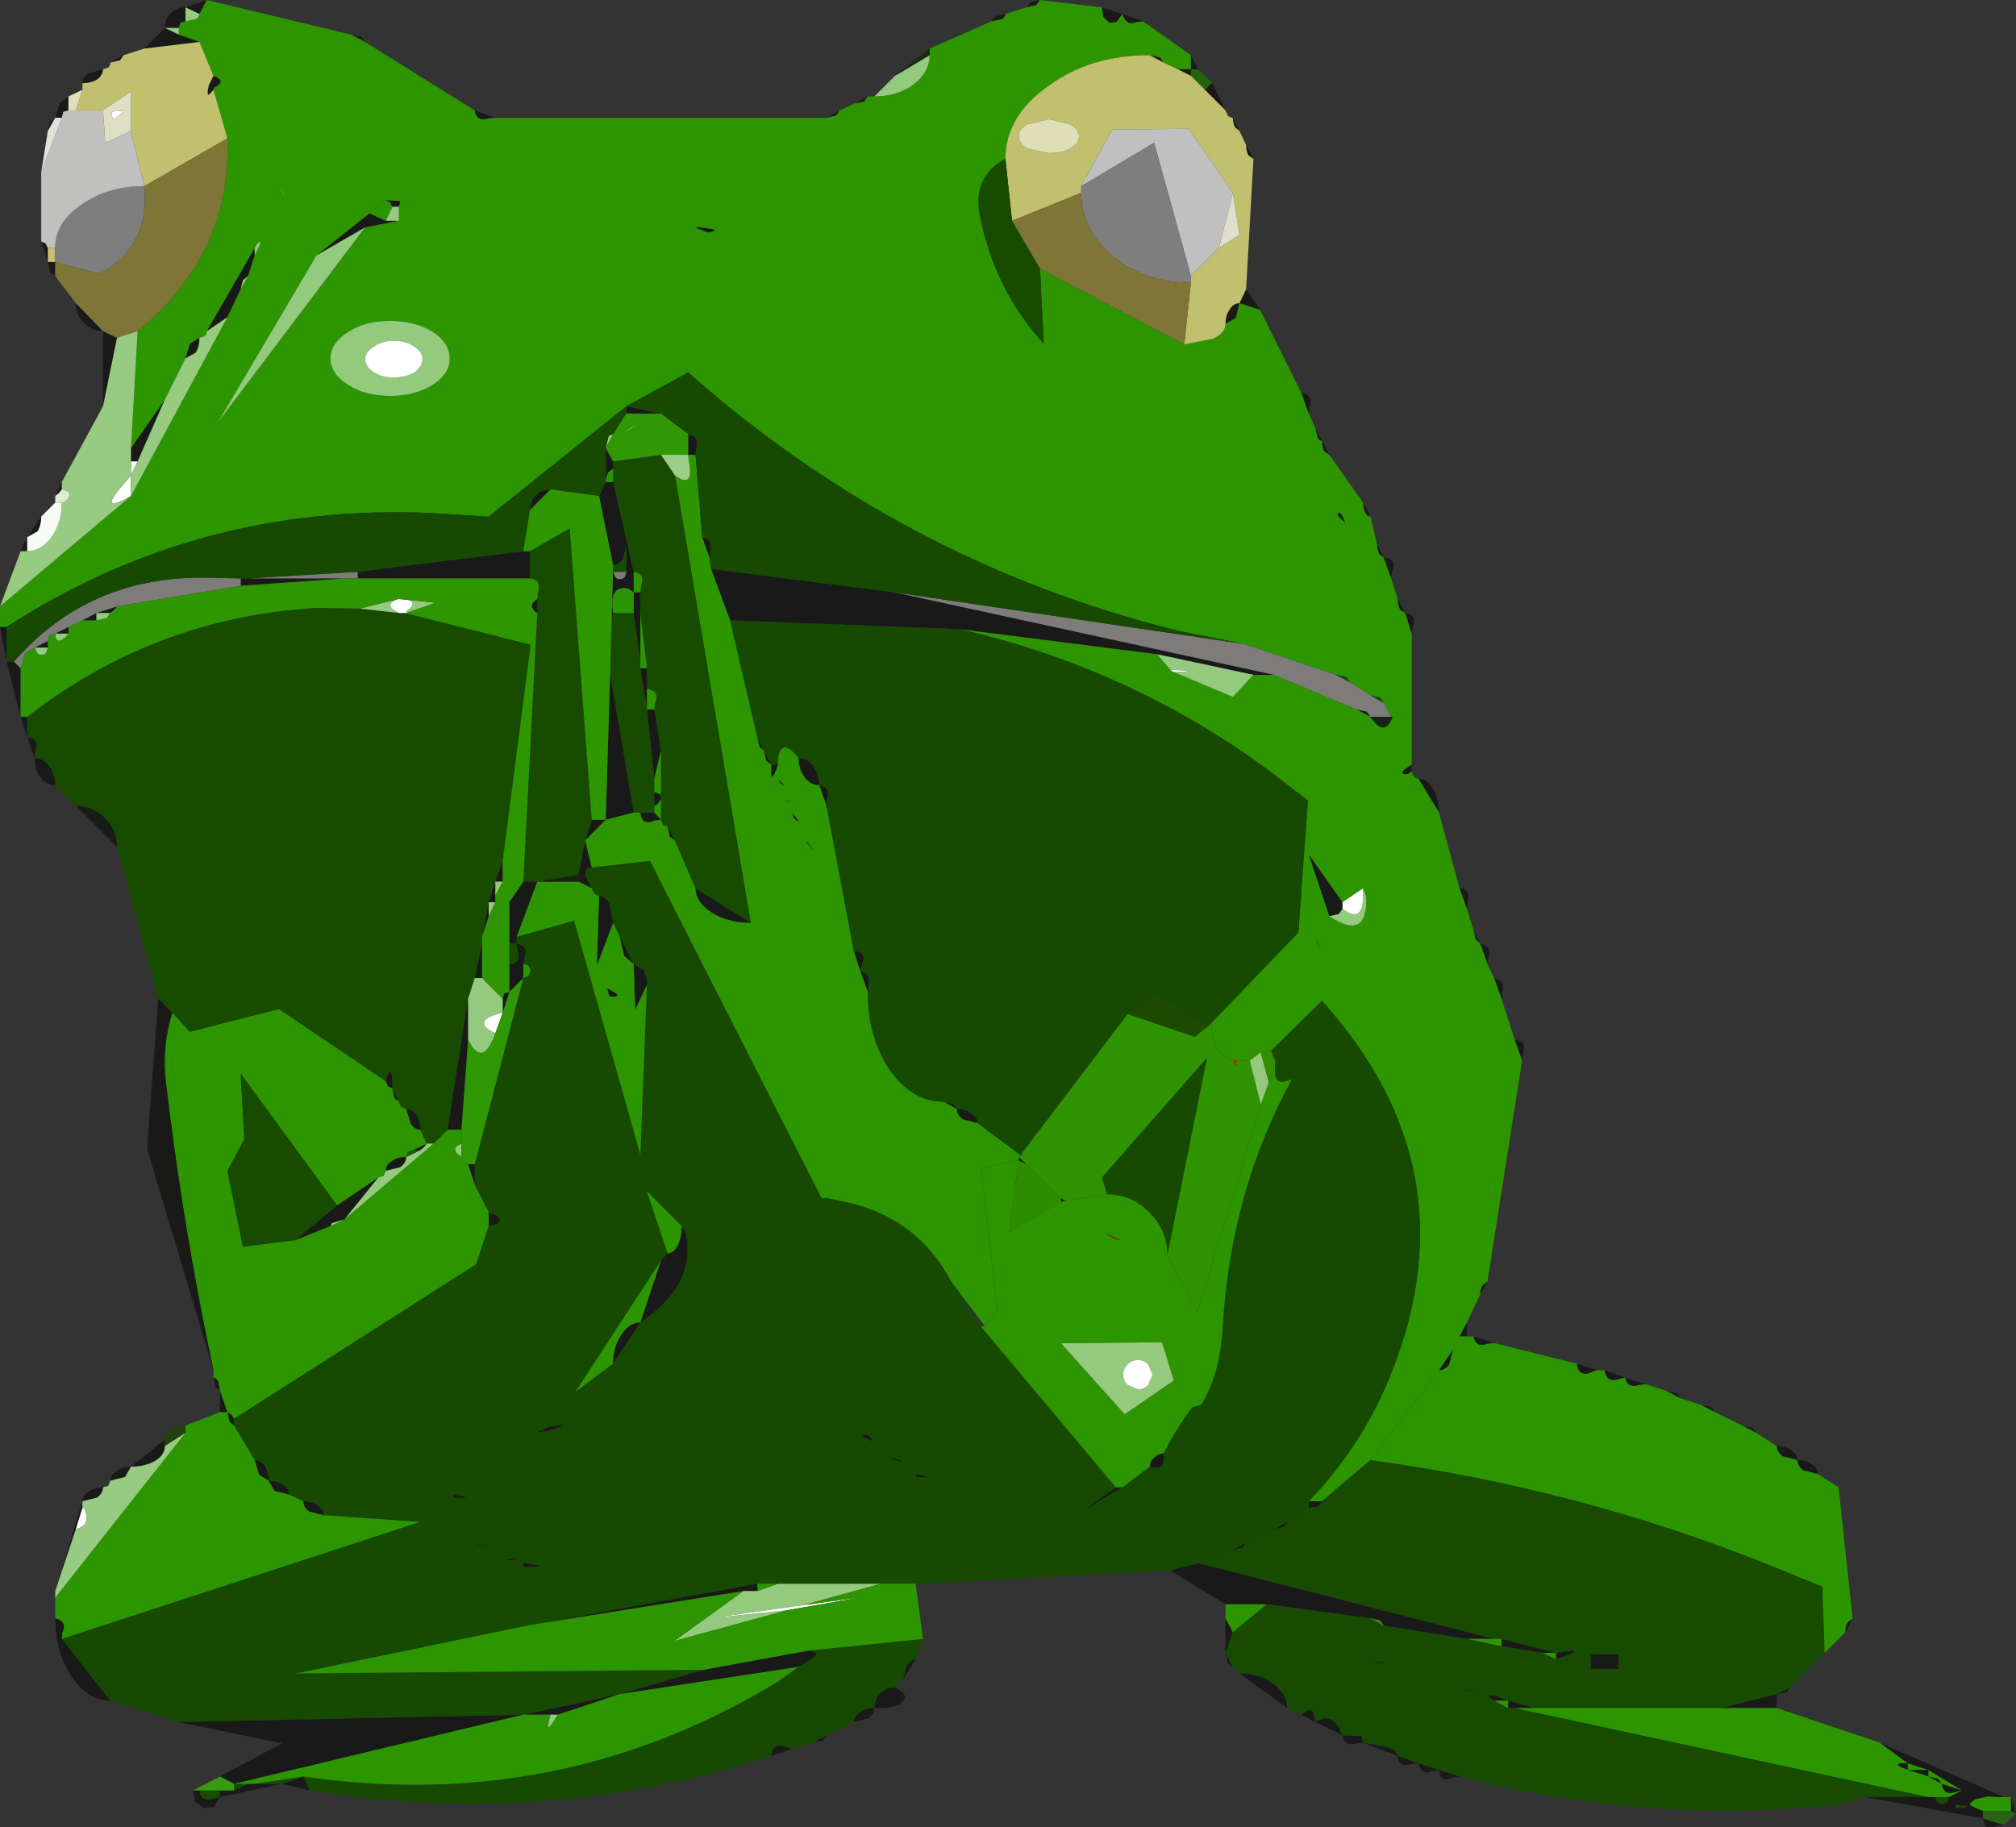 <?xml version="1.0" encoding="UTF-8" standalone="no"?>
<svg xmlns:xlink="http://www.w3.org/1999/xlink" height="124.15px" width="136.95px" xmlns="http://www.w3.org/2000/svg">
  <rect width="100%" height="100%" fill="#333333" stroke="none"/>
  <g transform="matrix(1.0, 0.0, 0.0, 1.0, 68.5, 62.1)">
    <path d="M12.9 -57.4 L13.85 -56.45 13.35 -56.0 12.4 -56.95 12.4 -57.4 12.9 -57.4" fill="#24640a" fill-rule="evenodd" stroke="none"/>
    <path d="M12.4 -58.35 L12.9 -57.4 12.4 -57.4 12.4 -56.95 11.5 -57.4 12.4 -57.4 12.4 -58.35 M13.85 -56.45 L14.75 -54.6 13.35 -56.0 13.85 -56.45 M15.25 -54.1 L15.7 -53.2 15.4 -53.45 Q15.25 -53.75 15.25 -54.1 M16.15 -52.25 L16.65 -51.3 16.3 -51.55 Q16.15 -51.85 16.15 -52.25 M16.15 -42.45 L17.1 -41.05 15.7 -41.5 15.45 -40.5 14.75 -40.1 Q14.75 -40.7 15.05 -41.1 15.3 -41.5 15.7 -41.5 L16.15 -42.45 M19.9 -35.4 Q20.7 -35.3 20.45 -34.45 L20.4 -34.0 19.9 -35.4 M20.85 -33.05 L21.3 -32.15 21.8 -31.2 21.45 -31.45 Q21.3 -31.75 21.3 -32.15 21.1 -32.15 21.0 -32.4 L20.85 -33.05 M24.1 -27.95 L24.6 -27.0 Q24.4 -27.0 24.25 -27.25 24.1 -27.55 24.1 -27.95 M25.05 -25.1 L25.5 -24.2 Q26.45 -24.2 26.05 -23.25 L26.0 -22.8 25.5 -24.2 25.2 -24.45 Q25.05 -24.75 25.05 -25.1 M26.45 -21.4 L26.95 -20.45 Q27.8 -20.35 27.45 -19.5 L27.4 -19.05 26.95 -20.45 26.6 -20.7 Q26.45 -21.0 26.45 -21.4 M27.4 -10.15 L27.4 -9.7 27.15 -9.5 Q26.25 -9.45 27.4 -10.15 M27.85 -9.2 Q28.45 -9.2 28.85 -8.5 29.25 -7.85 29.25 -6.9 L27.85 -9.2 M30.65 -1.75 Q31.4 -1.7 31.2 -0.8 L31.15 -0.35 30.65 -1.75 M31.6 1.1 L32.05 2.0 Q32.85 2.2 32.6 2.95 L32.55 3.4 32.05 2.0 31.75 1.75 31.6 1.1 M33.0 4.35 Q33.8 4.5 33.55 5.3 L33.5 5.75 33.0 4.35 M34.4 8.55 Q35.25 8.6 34.95 9.5 L34.9 9.95 34.4 8.55 M32.55 24.95 L32.05 25.85 Q32.05 25.5 32.2 25.25 L32.55 24.95 M31.15 27.75 L31.15 28.7 30.65 28.7 31.15 27.75 M31.6 28.7 L33.0 29.15 32.55 29.2 Q31.75 29.5 31.6 28.7 M38.6 30.55 L40.05 31.0 Q39.8 31.0 39.6 31.15 38.75 31.5 38.6 30.55 M40.5 31.0 L41.9 31.5 43.3 31.95 42.85 32.0 Q42.05 32.25 41.9 31.5 L41.45 31.6 Q40.65 31.9 40.5 31.0 M44.7 32.4 L45.4 32.55 45.65 32.9 44.7 32.4 M47.05 33.35 L47.75 33.5 48.0 33.85 47.05 33.35 M49.85 34.75 L50.55 34.9 50.8 35.25 49.85 34.75 M52.2 36.15 Q52.8 36.15 53.2 36.45 53.6 36.7 53.6 37.1 54.2 37.1 54.6 37.4 55.0 37.65 55.0 38.05 L54.0 37.8 Q53.6 37.5 53.6 37.1 L52.6 36.85 Q52.2 36.55 52.2 36.15 M57.35 47.85 L56.85 48.8 Q56.85 48.4 57.0 48.15 L57.35 47.85 M53.1 52.55 L52.85 52.9 52.2 53.0 52.2 53.95 48.45 53.95 52.2 53.0 53.1 52.55 M68.1 60.0 L68.45 61.1 68.1 60.95 68.1 60.0 M67.65 61.9 L67.15 61.95 Q66.3 62.35 66.2 61.45 L67.65 61.9 M30.65 58.6 L30.2 58.65 Q29.35 59.1 29.25 58.15 L28.8 58.25 Q28.05 58.55 27.85 57.7 L27.4 57.75 Q26.5 58.05 26.45 57.2 L24.1 56.3 23.65 56.35 Q22.85 56.6 22.7 55.8 L20.85 54.9 19.9 54.4 Q20.65 53.75 20.75 54.4 L20.85 54.9 Q21.95 54.2 22.55 55.45 L22.7 55.8 24.0 55.85 24.1 56.3 25.75 56.6 Q26.45 56.85 26.45 57.2 L27.85 57.7 29.25 58.15 30.65 58.6 M18.95 53.95 L15.7 51.6 Q17.05 51.6 18.0 52.3 18.95 53.0 18.95 53.95 M15.25 51.15 L14.9 50.9 14.75 50.2 14.75 47.85 15.25 48.8 14.75 50.2 15.25 51.15 M14.75 46.9 L11.0 44.6 12.9 44.1 33.0 49.25 31.15 49.25 25.5 48.35 25.25 48.0 24.6 47.85 17.55 46.9 14.75 46.9 M-6.3 50.65 L-7.2 52.05 -6.9 51.05 Q-6.65 50.65 -6.3 50.65 M-7.7 52.55 Q-7.0 52.95 -7.0 53.25 L-7.4 53.75 -8.4 53.95 -9.1 53.95 Q-9.1 54.35 -9.5 54.65 L-10.5 54.9 Q-10.5 54.5 -10.1 54.25 -9.7 53.95 -9.1 53.95 -9.1 53.35 -8.7 52.95 -8.3 52.55 -7.7 52.55 M-12.35 55.8 L-12.6 56.15 -13.3 56.3 -12.35 55.8 M-14.7 56.75 L-16.1 57.2 -16.0 56.75 Q-15.65 56.25 -14.7 56.75 M-47.45 59.55 L-49.35 59.1 -53.55 60.0 -53.95 60.65 -54.65 60.75 -55.25 60.3 -55.4 59.55 -54.95 59.55 Q-54.9 60.35 -54.0 60.1 L-53.55 60.0 -53.55 59.55 -52.6 59.55 -51.65 59.1 -51.2 59.1 -49.35 59.1 -47.9 58.6 -47.45 59.55 M-53.55 58.6 L-49.35 56.35 -56.35 54.9 -32.95 54.4 -26.4 53.0 -20.7 51.35 -13.6 50.05 Q-12.6 50.1 -13.4 50.65 L-14.25 51.15 -26.4 53.0 -30.6 54.4 -31.1 54.4 -32.95 54.4 -52.6 59.1 -53.55 58.6 M-61.0 53.45 Q-62.55 53.45 -63.65 51.8 -64.75 50.15 -64.75 47.85 -63.9 48.05 -64.25 48.8 L-64.3 49.25 -61.0 53.45 M-64.75 46.0 L-62.9 39.9 Q-62.9 39.5 -62.5 39.25 -62.1 38.95 -61.5 38.95 -61.5 39.35 -61.9 39.65 L-62.9 39.9 -62.9 40.35 -63.35 41.8 -64.75 46.0 M-61.0 38.5 Q-61.0 38.1 -60.6 37.85 -60.2 37.55 -59.6 37.55 L-57.3 35.7 -57.3 36.15 Q-57.3 36.75 -57.95 37.15 -58.65 37.55 -59.6 37.55 L-60.0 38.25 -61.0 38.5 M-53.55 33.85 L-53.55 32.4 -53.85 32.15 -54.0 31.5 Q-53.8 31.5 -53.65 31.8 L-53.55 32.4 -53.05 33.85 -52.75 34.05 -52.6 34.3 -52.6 34.75 -52.9 34.5 -53.05 33.85 -53.55 33.85 M-64.75 -8.75 Q-65.35 -8.75 -65.75 -9.3 -66.15 -9.85 -66.15 -10.6 L-66.65 -12.0 -67.1 -13.4 -68.05 -17.15 -68.5 -19.5 -68.05 -19.5 -68.05 -17.15 -67.55 -17.15 -67.1 -16.7 -67.1 -13.4 -66.65 -13.4 -66.65 -12.0 Q-65.8 -11.95 -66.1 -11.05 L-66.15 -10.6 Q-65.55 -10.6 -65.15 -10.05 -64.75 -9.5 -64.75 -8.75 M-67.1 -24.65 L-66.65 -25.6 -65.7 -27.0 Q-65.7 -26.4 -65.95 -26.0 L-66.65 -25.6 -66.65 -24.65 -67.1 -24.65 M-64.75 -28.4 L-64.3 -29.35 -64.3 -28.85 -64.5 -28.6 -64.75 -28.4 M-61.5 -34.5 L-61.5 -39.6 Q-62.25 -39.6 -62.8 -40.15 -63.35 -40.7 -63.35 -41.5 L-61.5 -39.6 -60.55 -39.15 -61.5 -34.5 M-64.75 -43.35 L-65.1 -43.6 -65.25 -44.3 -65.7 -45.7 -65.4 -45.55 -65.25 -45.25 -65.25 -44.3 -64.75 -44.3 -64.75 -43.35 M-65.25 -53.2 L-65.1 -53.8 -64.75 -54.1 -64.45 -55.1 -63.85 -55.55 -63.85 -54.6 -64.2 -54.5 -64.3 -54.1 -64.75 -54.1 -65.25 -53.2 M-62.9 -56.45 Q-62.9 -56.85 -62.5 -57.1 L-61.5 -57.4 Q-61.5 -57.0 -61.9 -56.7 -62.3 -56.45 -62.9 -56.45 M-61.0 -57.85 L-60.1 -58.35 -60.35 -58.0 -61.0 -57.85 M-58.7 -58.8 L-57.3 -60.2 Q-57.3 -60.8 -56.9 -61.2 -56.5 -61.6 -55.9 -61.6 L-54.45 -62.1 -54.95 -61.15 -55.9 -61.6 -55.9 -60.65 -56.25 -60.55 -56.35 -60.2 -57.3 -60.2 -56.35 -59.75 -54.95 -59.25 -58.7 -58.8 M-44.65 -59.75 L-43.95 -59.6 -43.7 -59.25 -44.65 -59.75 M-36.25 -54.6 L-34.85 -54.1 -35.3 -54.05 Q-36.15 -53.8 -36.25 -54.6 M-12.35 -54.1 L-11.45 -54.6 -11.7 -54.25 -12.35 -54.1 M-10.5 -55.05 L-9.55 -55.55 -9.8 -55.2 -10.5 -55.05 M-1.15 -60.65 L-0.85 -61.0 -0.2 -61.15 Q-0.2 -60.95 -0.45 -60.8 L-1.15 -60.65 M1.2 -61.6 L1.5 -61.95 2.15 -62.1 1.9 -61.75 1.2 -61.6 M6.35 -61.6 L7.75 -61.15 9.15 -60.65 8.7 -60.6 Q8.0 -60.3 7.75 -61.15 L7.35 -60.6 6.85 -60.55 6.45 -60.95 6.35 -61.6 M22.35 -27.1 Q22.5 -27.6 22.9 -26.55 L22.7 -26.75 22.35 -27.1 M24.6 -13.4 L23.65 -13.9 24.35 -13.75 24.6 -13.4 M18.05 -16.25 L16.65 -16.25 10.1 -17.65 -3.3 -19.35 -18.9 -19.95 -20.2 -23.45 -7.7 -21.85 18.05 -16.25 M20.4 39.9 L21.3 39.9 21.05 40.25 20.4 40.35 20.4 39.9 M29.25 31.0 L30.2 29.6 29.95 30.6 Q29.65 31.0 29.25 31.0 M20.85 1.55 Q21.4 2.9 21.0 2.0 L20.85 1.55 M21.8 0.15 L20.4 -4.05 22.7 -0.8 22.7 -0.35 22.45 0.0 21.8 0.15 M3.9 19.5 L3.6 19.55 3.55 19.3 3.9 19.5 M7.3 38.95 L7.75 38.95 5.0 40.6 7.3 38.95 M9.6 37.55 Q9.6 37.2 9.9 36.95 10.15 36.65 10.55 36.65 L10.55 37.1 Q10.5 37.85 9.6 37.55 M33.5 49.75 L33.5 49.25 37.2 50.2 36.3 50.2 33.5 49.75 M37.2 50.65 L37.2 50.2 Q39.4 49.8 37.75 50.45 L37.2 50.65 M39.55 50.3 L41.45 50.3 41.45 51.3 39.55 51.3 39.55 50.3 M18.05 41.8 L18.95 41.3 18.7 41.65 18.05 41.8 M16.15 42.7 L15.9 43.05 15.25 43.2 16.15 42.7 M24.6 50.9 Q26.25 50.7 25.2 50.9 L24.6 50.9 M30.65 52.75 Q32.5 52.6 31.25 52.75 L30.65 52.75 M34.4 53.95 L33.95 53.95 33.95 53.45 35.8 53.95 34.4 53.95 M33.0 53.45 Q32.15 52.9 33.2 53.15 L33.95 53.45 33.0 53.45 M62.5 58.15 L62.5 58.6 63.15 58.75 63.4 59.1 64.8 59.55 64.35 59.65 Q63.55 59.95 63.4 59.1 L62.5 58.6 61.1 58.15 Q60.1 57.8 60.6 57.7 L61.1 57.7 61.1 58.15 62.5 58.15 M-42.3 -48.5 L-41.3 -48.45 -41.4 -48.05 -41.85 -48.05 -42.0 -48.35 -42.3 -48.5 M-41.4 -47.1 L-43.7 -46.65 -47.0 -44.75 -43.4 -47.6 -42.3 -47.1 -41.4 -47.1 M-54.0 -56.95 Q-53.05 -56.6 -53.95 -56.15 L-54.0 -56.0 Q-54.6 -55.2 -54.3 -56.35 L-54.0 -56.95 M-59.6 -31.65 L-57.3 -34.95 -59.15 -30.75 -59.6 -30.75 -59.6 -31.65 M-55.9 -37.75 L-55.6 -38.75 -54.95 -39.15 Q-54.95 -38.55 -55.2 -38.15 L-55.9 -37.75 M-54.45 -39.6 L-51.2 -45.25 -51.2 -44.75 -51.65 -43.35 -52.0 -43.05 -52.15 -42.45 -53.05 -40.55 -54.45 -39.6 M-52.15 -22.8 L-51.65 -22.8 -45.1 -22.8 -52.15 -22.3 -52.15 -22.8 M-44.2 -23.25 L-32.95 -24.65 -32.5 -24.65 -32.5 -22.8 -44.2 -22.8 -44.2 -23.25 M-32.5 -27.45 Q-32.5 -28.05 -32.1 -28.45 -31.7 -28.85 -31.1 -28.85 L-32.5 -27.45 M-27.8 -28.4 L-27.35 -29.35 -26.85 -29.35 -25.45 -23.25 -25.45 -21.85 -25.8 -22.1 Q-27.15 -22.4 -26.85 -20.45 L-26.95 -19.95 -26.85 -23.7 -27.8 -28.4 M-27.35 -29.5 L-27.35 -31.65 -26.85 -30.75 -26.85 -30.25 -27.2 -30.0 -27.35 -29.5 M-25.95 -34.0 L-25.95 -34.5 -23.6 -34.0 -25.95 -34.0 M-32.0 -21.4 L-32.0 -20.45 -32.15 -20.55 Q-32.65 -21.0 -32.0 -21.4 M-32.95 -2.2 L-32.0 -2.2 -33.4 1.55 -33.4 2.0 Q-32.6 2.2 -32.85 2.95 L-32.95 3.4 -32.95 4.35 -33.9 5.3 -34.35 6.7 -34.35 5.75 -34.25 5.4 -33.9 5.3 -33.9 3.4 Q-33.05 3.35 -33.35 2.45 L-33.4 2.0 -33.9 2.0 -33.9 -0.8 -32.95 -2.2 M-29.2 -2.65 L-28.75 -5.0 -28.3 -6.4 -27.35 -6.4 -27.05 -16.35 -25.45 -6.9 -27.35 -6.4 -28.75 -5.0 -28.3 -3.15 -28.65 -3.1 -28.75 -2.65 -28.3 -1.75 -29.2 -2.2 -28.95 -2.4 -28.75 -2.65 -29.2 -2.65 M9.6 -58.35 L10.3 -58.2 10.55 -57.85 9.6 -58.35 M-20.35 -46.3 Q-22.25 -46.9 -19.9 -46.5 -20.1 -46.35 -20.35 -46.3 M-17.5 0.6 Q-19.05 0.6 -20.15 -0.1 -21.25 -0.8 -21.25 -1.75 L-17.5 0.6 M-22.65 -5.0 L-23.0 -5.25 -23.15 -5.95 -22.65 -5.0 M-23.6 -6.4 L-24.05 -6.35 Q-24.9 -5.95 -25.0 -6.9 L-24.05 -6.9 -23.6 -6.4 M-21.75 -32.6 Q-20.95 -32.45 -21.2 -31.65 L-21.25 -31.2 -21.75 -31.2 -21.75 -32.6 M-20.8 -25.6 Q-20.05 -25.5 -20.25 -24.65 L-20.3 -24.2 -20.8 -25.6 M-25.0 -21.85 L-25.0 -20.45 -25.0 -17.15 -25.45 -20.45 -25.45 -21.85 -25.0 -21.85 M-24.55 -16.7 L-24.55 -15.3 -24.55 -13.9 -24.05 -13.9 -23.6 -11.1 -24.05 -9.2 -24.55 -13.9 -25.0 -16.7 -24.55 -16.7 M-23.6 -8.1 L-23.6 -7.8 -23.9 -7.4 -24.05 -7.35 -24.05 -8.3 -23.6 -8.1 M-26.85 -23.25 L-26.7 -22.9 Q-26.6 -22.75 -26.4 -22.75 -26.2 -22.75 -26.05 -22.9 L-25.95 -23.25 -25.95 -25.0 -26.2 -24.1 Q-26.5 -23.7 -26.85 -23.7 L-26.85 -23.25 M-16.1 -10.15 L-16.45 -10.4 -16.6 -11.1 -16.1 -10.15 -15.65 -10.15 -15.8 -9.7 Q-16.2 -8.8 -16.1 -10.15 M-17.05 -12.0 L-16.6 -11.1 -16.9 -11.35 -17.05 -12.0 M-14.25 -10.6 Q-13.65 -10.6 -13.25 -10.05 -12.85 -9.5 -12.85 -8.75 -12.05 -8.6 -12.3 -7.8 L-12.35 -7.35 -12.85 -8.75 Q-13.45 -8.75 -13.85 -9.3 -14.25 -9.85 -14.25 -10.6 M-10.5 2.5 Q-9.55 2.6 -9.95 3.45 L-10.05 3.9 Q-9.3 4.05 -9.5 4.9 L-9.55 5.3 -10.05 3.9 -10.5 2.5 M-4.4 12.75 L-3.75 12.9 -3.5 13.25 Q-2.9 13.25 -2.5 13.55 -2.1 13.8 -2.1 14.2 L-3.1 13.95 Q-3.5 13.65 -3.5 13.25 L-4.4 12.75 M-27.8 -1.25 Q-27.4 -1.25 -27.1 -0.7 L-26.85 0.6 -27.95 3.5 -27.8 -1.25 M-26.4 1.55 L-25.45 3.4 -24.8 3.8 Q-24.55 4.2 -24.55 4.8 L-25.35 6.5 -25.45 3.4 -26.1 2.85 -26.4 1.55 M-36.25 17.0 L-36.25 18.4 -36.7 17.0 -36.25 17.0 M-35.3 20.25 Q-34.05 20.7 -34.85 21.1 L-35.3 21.2 -35.3 20.25 M-51.2 37.1 Q-50.8 37.1 -50.5 37.5 -50.25 37.9 -50.25 38.5 -49.65 38.5 -49.25 38.8 -48.85 39.05 -48.85 39.45 L-49.85 39.2 -50.25 38.5 -50.9 38.1 -51.2 37.1 M-47.9 39.9 Q-47.3 39.9 -46.9 40.2 -46.5 40.45 -46.5 40.85 L-47.5 40.6 Q-47.9 40.3 -47.9 39.9 M-15.1 -7.65 Q-14.3 -7.8 -15.15 -7.6 L-15.1 -7.65 M-13.75 -5.0 Q-12.75 -3.8 -13.65 -4.8 L-13.75 -5.0 M-14.7 -6.9 Q-13.85 -5.85 -14.55 -6.5 L-14.7 -6.9 M-15.65 -9.2 Q-14.9 -8.35 -15.5 -8.9 L-15.65 -9.2 M-27.25 5.05 Q-25.95 5.7 -27.1 5.6 L-27.25 5.05 M-23.15 23.05 Q-22.75 23.05 -22.45 22.5 -22.2 21.95 -22.2 21.2 L-21.9 21.7 Q-21.2 25.25 -25.0 27.75 L-23.6 23.55 -23.15 23.05 M-34.35 -2.2 L-34.85 -2.2 -34.85 -1.25 -34.85 -0.8 -35.3 -0.8 -34.85 -2.2 -34.35 -3.6 -34.35 -2.2 M-35.3 0.15 L-35.75 1.55 -35.3 -0.8 -35.3 0.15 M-35.75 2.0 L-35.75 4.35 -36.25 4.35 -35.75 2.0 M-60.55 -20.9 L-60.75 -20.65 -61.0 -20.45 -61.95 -20.45 -60.55 -20.9 M-61.95 -19.95 L-62.9 -19.95 -61.95 -20.45 -61.95 -19.95 M-63.85 -19.5 L-63.85 -19.05 -64.75 -19.05 -63.85 -19.5 M-65.25 -18.55 L-65.25 -18.1 -66.15 -18.1 -65.25 -18.55 M-42.3 11.35 L-42.2 11.0 Q-41.8 10.2 -41.85 11.85 L-41.4 12.75 -41.7 12.5 -41.85 11.85 -42.15 11.7 -42.3 11.35 M-40.9 13.25 Q-40.5 13.25 -40.2 13.65 -39.95 14.05 -39.95 14.65 -40.35 14.65 -40.6 14.25 L-40.9 13.25 M-38.1 14.65 L-36.7 5.75 -36.7 8.55 -37.15 14.65 -38.1 14.65 M-45.6 19.8 L-42.8 17.9 -45.1 20.75 -45.95 21.0 -46.05 21.2 -48.4 22.15 -45.6 19.8 M-42.3 17.45 Q-42.3 17.05 -41.9 16.8 -41.5 16.5 -40.9 16.5 -40.9 16.9 -41.3 17.2 L-42.3 17.45 M-40.45 16.05 L-39.5 15.6 -39.7 15.85 -39.95 16.05 -40.45 16.05 M-31.2 35.1 Q-32.7 35.4 -31.2 34.85 -29.25 34.5 -31.2 35.1 M-32.95 44.1 Q-30.75 44.4 -32.95 44.35 L-32.95 44.1 M-37.65 39.45 Q-36.0 39.75 -37.65 39.65 L-37.65 39.45 M-36.25 42.7 Q-33.55 43.85 -36.15 42.8 L-36.25 42.7 M-34.35 43.9 Q-32.5 43.65 -33.75 43.9 L-34.35 43.9 M-6.3 38.05 Q-4.65 38.3 -6.3 38.25 L-6.3 38.05 M-9.4 35.75 L-9.95 35.5 Q-9.6 35.1 -9.15 35.85 L-9.4 35.75 M-25.0 27.75 L-26.85 30.55 Q-26.85 29.4 -26.3 28.6 -25.75 27.75 -25.0 27.75 M-27.35 45.6 Q-29.4 44.9 -27.85 45.4 L-27.35 45.6 M-17.05 45.5 L-17.05 46.0 -18.0 46.0 -32.45 48.3 -17.05 45.5 M-8.1 36.9 Q-6.45 37.3 -7.55 37.15 L-8.1 36.9" fill="#191919" fill-rule="evenodd" stroke="none"/>
    <path d="M17.1 -41.05 L19.9 -35.4 20.4 -34.0 20.85 -33.05 21.0 -32.4 Q21.1 -32.15 21.3 -32.15 21.3 -31.75 21.45 -31.45 L21.8 -31.2 24.1 -27.95 Q24.1 -27.55 24.25 -27.25 24.4 -27.0 24.6 -27.0 L25.05 -25.1 Q25.05 -24.75 25.2 -24.45 L25.5 -24.2 26.0 -22.8 26.45 -21.4 Q26.45 -21.0 26.6 -20.7 L26.95 -20.45 27.4 -19.05 27.4 -10.15 Q26.25 -9.45 27.15 -9.5 L27.4 -9.7 Q27.4 -9.5 27.55 -9.35 27.65 -9.2 27.85 -9.2 L29.25 -6.9 30.65 -1.75 31.15 -0.35 31.6 1.1 31.75 1.75 32.05 2.0 32.55 3.4 33.0 4.35 33.5 5.75 34.4 8.55 34.9 9.95 32.55 24.95 32.2 25.25 Q32.05 25.5 32.05 25.85 L31.15 27.75 30.65 28.7 30.2 29.6 29.25 31.0 24.6 37.1 21.3 39.9 20.4 39.9 Q23.75 36.45 25.7 31.95 31.85 17.6 21.3 5.9 L17.85 9.3 17.15 9.4 16.4 9.95 15.55 9.95 15.3 9.9 Q14.7 9.9 14.25 9.2 13.8 8.45 13.8 7.45 L13.6 7.6 19.7 1.25 20.35 -7.7 17.7 -9.75 Q8.25 -16.7 -3.3 -19.35 L10.1 -17.65 11.0 -16.6 11.2 -16.45 15.25 -14.75 16.65 -16.25 18.05 -16.25 23.65 -13.9 24.6 -13.4 Q25.55 -11.95 26.1 -13.4 L26.0 -13.4 25.5 -14.35 25.25 -14.7 24.6 -14.85 23.2 -15.75 22.95 -16.1 22.25 -16.25 16.0 -18.35 11.5 -19.25 Q-7.2 -23.9 -21.75 -36.8 L-25.95 -34.5 -35.3 -27.0 -39.35 -27.25 Q-55.1 -27.9 -68.05 -19.5 L-68.5 -19.5 -68.5 -20.9 -59.6 -28.4 -53.05 -40.55 -52.15 -42.45 -51.65 -43.35 -51.2 -44.75 Q-50.5 -46.1 -51.05 -45.5 L-51.2 -45.25 -54.45 -39.6 Q-54.45 -39.4 -54.6 -39.25 L-54.95 -39.15 -55.6 -38.75 -55.9 -37.75 -57.3 -34.95 -59.6 -31.65 -59.15 -39.6 Q-53.3 -44.4 -53.05 -51.35 L-53.05 -52.7 -54.0 -56.0 -53.95 -56.15 Q-53.05 -56.6 -54.0 -56.95 L-54.95 -59.25 -56.35 -59.75 -56.35 -60.2 -56.25 -60.55 -55.9 -60.65 -55.2 -60.8 Q-54.95 -60.95 -54.95 -61.15 L-54.45 -62.1 -44.65 -59.75 -43.7 -59.25 -36.25 -54.6 Q-36.15 -53.8 -35.3 -54.05 L-34.85 -54.1 -12.35 -54.1 -11.7 -54.25 -11.45 -54.6 -10.5 -55.05 -9.8 -55.2 -9.55 -55.55 -9.1 -55.55 Q-7.55 -55.55 -6.45 -56.35 -5.35 -57.2 -5.35 -58.35 L-5.35 -58.8 -1.15 -60.65 -0.45 -60.8 Q-0.2 -60.95 -0.2 -61.15 L1.2 -61.6 1.9 -61.75 2.15 -62.1 6.35 -61.6 6.45 -60.95 6.85 -60.55 7.35 -60.6 7.75 -61.15 Q8.0 -60.3 8.7 -60.6 L9.15 -60.65 12.4 -58.35 12.4 -57.4 11.5 -57.4 10.55 -57.85 10.3 -58.2 9.6 -58.35 Q5.55 -58.35 2.7 -56.25 -0.2 -54.2 -0.2 -51.3 -2.4 -50.15 -1.95 -47.55 -1.0 -42.5 2.4 -38.75 L2.15 -43.85 11.95 -38.7 13.95 -39.1 Q14.75 -39.5 14.75 -40.1 L15.45 -40.5 15.7 -41.5 17.1 -41.05 M-54.0 31.5 L-54.0 31.0 Q-56.1 21.15 -57.25 11.25 -57.5 9.0 -56.8 6.7 L-55.6 8.0 -49.55 6.45 -42.3 11.35 -42.15 11.7 -41.85 11.85 -41.7 12.5 -41.4 12.75 -41.25 13.1 -40.9 13.25 -40.6 14.25 Q-40.35 14.65 -39.95 14.65 L-39.5 15.6 -40.45 16.05 -40.8 16.15 -40.9 16.5 Q-41.5 16.5 -41.9 16.8 -42.3 17.05 -42.3 17.45 L-42.45 17.8 -42.8 17.9 -45.6 19.8 -52.15 10.85 -51.9 15.3 -53.05 17.45 -52.0 22.6 -48.4 22.15 -46.05 21.2 -45.1 20.75 -39.05 15.6 -38.1 14.65 -37.15 14.65 -37.15 15.6 -37.45 15.75 Q-37.8 16.1 -37.15 16.5 L-37.0 16.85 -36.7 17.0 -36.25 18.4 -35.3 20.25 -35.3 21.2 -36.15 23.8 -52.6 34.3 -52.75 34.05 -53.05 33.85 -53.55 32.4 -53.65 31.8 Q-53.8 31.5 -54.0 31.5 M22.35 -27.1 L22.7 -26.75 22.9 -26.55 Q22.5 -27.6 22.35 -27.1 M20.85 1.55 L21.0 2.0 Q21.4 2.9 20.85 1.55 M22.7 -0.8 L20.4 -4.05 21.8 0.15 Q24.45 1.9 24.3 -1.2 L24.1 -1.75 22.7 -0.8 M0.7 16.7 L-1.85 17.3 -0.75 26.85 -0.75 26.95 -1.6 28.0 -3.9 24.95 Q-6.2 20.65 -10.95 19.6 L-12.35 19.3 -12.7 19.3 -24.35 -3.6 -28.3 -3.15 -28.75 -5.0 -27.35 -6.4 -25.45 -6.9 -25.0 -6.9 Q-24.9 -5.95 -24.05 -6.35 L-23.6 -6.4 -23.45 -6.05 -23.15 -5.95 -23.0 -5.25 -22.65 -5.0 -21.25 -1.75 Q-21.25 -0.8 -20.15 -0.1 -19.05 0.6 -17.5 0.6 L-22.65 -29.8 Q-21.35 -28.85 -21.7 -30.75 L-21.75 -31.2 -21.25 -31.2 -20.8 -25.6 -20.3 -24.2 -20.2 -23.45 -18.9 -19.95 -17.05 -12.0 -16.9 -11.35 -16.6 -11.1 -16.45 -10.4 -16.1 -10.15 Q-16.2 -8.8 -15.8 -9.7 L-15.65 -10.15 -15.65 -10.6 Q-15.4 -12.05 -14.25 -10.6 -14.25 -9.85 -13.85 -9.3 -13.45 -8.75 -12.85 -8.75 L-12.35 -7.35 -10.5 2.5 -10.05 3.9 -9.55 5.3 Q-9.55 8.4 -8.05 10.6 -6.55 12.75 -4.4 12.75 L-3.5 13.25 Q-3.5 13.65 -3.1 13.95 L-2.1 14.2 0.85 16.4 0.75 16.55 0.7 16.7 M-42.3 -48.5 L-43.4 -47.6 -47.0 -44.75 -53.7 -33.4 -43.7 -46.65 -41.4 -47.1 -41.4 -48.05 -41.3 -48.45 -42.3 -48.5 M-49.35 -49.15 L-49.45 -49.25 Q-48.85 -48.25 -49.35 -49.15 M-46.05 -37.75 Q-46.05 -36.7 -44.85 -35.95 -43.7 -35.2 -42.0 -35.2 -40.3 -35.2 -39.1 -35.95 -37.95 -36.7 -37.95 -37.75 -37.95 -38.8 -39.1 -39.55 -40.3 -40.3 -42.0 -40.3 -43.7 -40.3 -44.85 -39.55 -46.05 -38.8 -46.05 -37.75 M-20.35 -46.3 Q-20.1 -46.35 -19.9 -46.5 -22.25 -46.9 -20.35 -46.3 M-15.1 -7.65 L-15.15 -7.6 Q-14.3 -7.8 -15.1 -7.65 M-15.65 -9.2 L-15.5 -8.9 Q-14.9 -8.35 -15.65 -9.2 M-14.7 -6.9 L-14.55 -6.5 Q-13.85 -5.85 -14.7 -6.9 M-13.75 -5.0 L-13.65 -4.8 Q-12.75 -3.8 -13.75 -5.0" fill="#2c9500" fill-rule="evenodd" stroke="none"/>
    <path d="M14.75 -54.6 L14.9 -54.25 Q15.05 -54.1 15.25 -54.1 15.25 -53.75 15.4 -53.45 L15.7 -53.2 16.15 -52.25 Q16.15 -51.85 16.3 -51.55 L16.65 -51.3 16.15 -42.45 15.7 -41.5 Q15.3 -41.5 15.05 -41.1 14.75 -40.7 14.75 -40.1 14.75 -39.5 13.95 -39.1 L11.95 -38.7 12.4 -42.9 12.4 -43.35 14.3 -45.25 15.7 -46.15 15.25 -49.0 12.25 -53.35 7.05 -53.3 4.95 -49.45 4.95 -49.0 0.25 -47.1 -0.2 -51.3 Q-0.2 -54.2 2.7 -56.25 5.55 -58.35 9.6 -58.35 L10.55 -57.85 11.5 -57.4 12.4 -56.95 13.35 -56.0 14.75 -54.6 M-62.9 -56.0 L-62.9 -56.45 Q-62.3 -56.45 -61.9 -56.7 -61.5 -57.0 -61.5 -57.4 L-61.15 -57.5 Q-61.0 -57.65 -61.0 -57.85 L-60.35 -58.0 -60.1 -58.35 -58.7 -58.8 -54.95 -59.25 -54.0 -56.95 -54.3 -56.35 Q-54.6 -55.2 -54.0 -56.0 L-53.05 -52.7 -58.7 -49.45 -59.6 -53.2 -59.6 -55.9 -61.5 -54.6 -63.35 -54.6 -62.9 -56.0 M-64.75 -44.3 L-65.25 -44.3 -65.25 -45.25 -64.75 -45.25 -64.75 -44.3 M1.3 -53.65 Q0.7 -53.35 0.7 -52.85 0.7 -52.35 1.3 -52.0 L2.75 -51.7 Q3.6 -51.7 4.2 -52.0 4.8 -52.35 4.8 -52.85 4.8 -53.35 4.2 -53.65 L2.75 -54.0 1.3 -53.65" fill="#c0c06f" fill-rule="evenodd" stroke="none"/>
    <path d="M4.95 -49.45 L7.05 -53.3 12.25 -53.35 15.25 -49.0 14.3 -45.25 12.4 -43.35 9.9 -52.4 4.95 -49.45" fill="#c0c0c0" fill-rule="evenodd" stroke="none"/>
    <path d="M12.4 -43.35 L12.4 -42.9 Q9.3 -42.9 7.15 -44.65 4.95 -46.45 4.95 -49.0 L4.95 -49.45 9.9 -52.4 12.4 -43.35 M-64.75 -45.25 Q-64.75 -47.0 -62.95 -48.2 -61.2 -49.45 -58.7 -49.45 -58.3 -45.35 -61.75 -43.5 L-64.75 -44.3 -64.75 -45.25" fill="#7e7e7e" fill-rule="evenodd" stroke="none"/>
    <path d="M15.25 -49.0 L15.7 -46.15 14.3 -45.25 15.25 -49.0" fill="#dfdfcb" fill-rule="evenodd" stroke="none"/>
    <path d="M23.65 -13.9 L18.05 -16.25 -7.7 -21.85 16.0 -18.35 22.25 -16.25 23.2 -15.75 24.6 -14.85 25.5 -14.35 26.0 -13.4 24.6 -13.4 24.35 -13.75 23.65 -13.9 M-51.65 -22.8 L-44.2 -23.25 -44.2 -22.8 -45.1 -22.8 -51.65 -22.8 M-67.55 -17.15 Q-62.45 -23.0 -54.4 -22.85 L-52.15 -22.8 -52.15 -22.3 -60.55 -20.9 -61.95 -20.45 -62.9 -19.95 -63.85 -19.5 -64.75 -19.05 -65.15 -18.95 -65.25 -18.55 -66.15 -18.1 -66.8 -17.7 -67.1 -16.7 -67.55 -17.15 M-25.95 -23.25 L-26.05 -22.9 Q-26.2 -22.75 -26.4 -22.75 -26.6 -22.75 -26.7 -22.9 L-26.85 -23.25 -25.95 -23.25" fill="#7e7c7b" fill-rule="evenodd" stroke="none"/>
    <path d="M26.0 -13.4 L26.1 -13.4 Q25.55 -11.95 24.6 -13.4 L26.0 -13.4" fill="#182314" fill-rule="evenodd" stroke="none"/>
    <path d="M55.45 50.2 L53.1 52.55 52.2 53.0 48.45 53.95 35.8 53.95 33.95 53.45 33.2 53.15 Q32.15 52.9 33.0 53.45 L33.95 53.95 34.4 53.95 62.5 60.0 58.25 60.0 56.4 60.5 Q43.35 61.9 30.65 58.6 L29.25 58.15 27.85 57.7 26.45 57.2 Q26.45 56.85 25.75 56.6 L24.1 56.3 24.0 55.85 22.7 55.8 22.55 55.45 Q21.95 54.2 20.85 54.9 L20.75 54.4 Q20.65 53.75 19.9 54.4 L18.95 53.95 Q18.95 53.0 18.0 52.3 17.05 51.6 15.7 51.6 L15.25 51.15 14.75 50.2 15.25 48.8 17.55 46.9 24.6 47.85 25.5 48.35 31.15 49.25 33.5 49.75 36.3 50.2 37.2 50.65 37.75 50.45 Q39.4 49.8 37.2 50.2 L33.5 49.25 33.0 49.25 12.9 44.1 15.25 43.2 15.9 43.05 16.15 42.7 18.05 41.8 18.7 41.65 18.95 41.3 20.4 40.35 21.05 40.25 21.3 39.9 24.6 37.1 Q38.6 39.0 51.5 44.15 L55.3 45.7 55.45 50.2 M-57.75 5.75 L-60.55 -4.55 Q-60.55 -5.7 -61.35 -6.5 -62.2 -7.35 -63.35 -7.35 L-64.75 -8.75 Q-64.75 -9.5 -65.15 -10.05 -65.55 -10.6 -66.15 -10.6 L-66.1 -11.05 Q-65.8 -11.95 -66.65 -12.0 L-66.65 -13.4 Q-57.95 -20.15 -47.0 -20.8 L-44.05 -20.75 -41.4 -20.45 -41.0 -20.45 -32.45 -18.3 -34.35 -3.6 -34.85 -2.2 -35.3 -0.8 -35.75 1.55 -35.75 2.0 -36.25 4.35 -36.7 5.75 -38.1 14.65 -39.05 15.6 -39.5 15.6 -39.95 14.65 Q-39.95 14.05 -40.2 13.65 -40.5 13.25 -40.9 13.25 L-41.25 13.1 -41.4 12.75 -41.85 11.85 Q-41.8 10.2 -42.2 11.0 L-42.3 11.35 -49.55 6.45 -55.6 8.0 -56.8 6.7 -57.75 5.75 M24.6 -14.85 L25.25 -14.7 25.5 -14.35 24.6 -14.85 M23.2 -15.75 L22.25 -16.25 22.95 -16.1 23.2 -15.75 M39.55 50.3 L39.55 51.3 41.45 51.3 41.45 50.3 39.55 50.3 M24.6 50.9 L25.2 50.9 Q26.25 50.7 24.6 50.9 M30.65 52.75 L31.25 52.75 Q32.5 52.6 30.65 52.75 M63.9 60.0 L63.8 60.35 63.45 60.5 63.1 60.35 62.95 60.0 63.9 60.0 M64.35 60.5 Q65.9 60.7 64.35 60.75 L64.35 60.5 M-32.5 -24.65 L-29.8 -26.2 -28.3 -6.4 -28.75 -5.0 -29.2 -2.65 -32.0 -2.2 -32.95 -2.2 -32.0 -20.45 -32.0 -21.4 -31.95 -21.85 Q-31.7 -22.7 -32.5 -22.8 L-32.5 -24.65 M-27.05 -16.35 L-26.95 -19.95 -26.85 -20.45 -25.45 -20.45 -25.0 -17.15 -25.0 -16.7 -24.55 -13.9 -24.05 -9.2 -24.05 -8.3 -24.05 -7.35 -24.05 -6.9 -25.0 -6.9 -25.45 -6.9 -27.05 -16.35 M2.15 -43.85 L2.4 -38.75 Q-1.0 -42.5 -1.95 -47.55 -2.4 -50.15 -0.2 -51.3 L0.25 -47.1 2.15 -43.85 M-23.6 -31.2 L-22.65 -29.8 -17.5 0.6 -21.25 -1.75 -22.65 -5.0 -23.15 -5.95 -23.45 -6.05 -23.6 -6.4 -23.6 -7.8 -23.6 -8.1 -23.6 -11.1 -24.05 -13.9 -24.0 -14.35 Q-23.65 -15.15 -24.55 -15.3 L-24.55 -16.7 -25.0 -20.45 -25.0 -21.85 -24.95 -22.3 Q-24.65 -23.1 -25.45 -23.25 L-26.85 -29.35 -26.85 -30.25 -26.85 -30.75 -23.6 -31.2 M-25.95 -23.25 L-26.85 -23.25 -26.85 -23.7 Q-26.5 -23.7 -26.2 -24.1 L-25.95 -25.0 -25.95 -23.25 M-33.9 3.4 L-33.9 2.0 -33.4 2.0 -33.35 2.45 Q-33.05 3.35 -33.9 3.4 M-48.4 22.15 L-52.0 22.6 -53.05 17.45 -51.9 15.3 -52.15 10.85 -45.6 19.8 -48.4 22.15 M-53.55 59.55 L-53.55 60.0 -54.0 60.1 Q-54.9 60.35 -54.95 59.55 L-53.55 59.55 M-52.6 59.55 L-52.6 59.1 -51.65 59.1 -52.6 59.55 M-51.2 59.1 L-47.9 58.6 -49.35 59.1 -51.2 59.1" fill="#164b00" fill-rule="evenodd" stroke="none"/>
    <path d="M-9.1 -55.55 L-7.7 -56.95 -5.35 -58.35 Q-5.35 -57.2 -6.45 -56.35 -7.55 -55.55 -9.1 -55.55 M16.65 -16.25 L15.25 -14.75 11.2 -16.45 11.75 -16.45 Q12.85 -16.5 11.0 -16.6 L10.1 -17.65 16.65 -16.25 M21.8 0.15 L22.45 0.0 22.7 -0.35 Q24.1 0.7 24.1 -1.25 L24.1 -1.75 24.3 -1.2 Q24.45 1.9 21.8 0.15 M-41.4 -48.05 L-41.4 -47.1 -42.3 -47.1 -41.85 -48.05 -41.4 -48.05 M-43.7 -46.65 L-53.7 -33.4 -47.0 -44.75 -43.7 -46.65 M-56.35 -60.2 L-56.35 -59.75 -57.3 -60.2 -56.35 -60.2 M-51.2 -45.25 L-51.05 -45.5 Q-50.5 -46.1 -51.2 -44.75 L-51.2 -45.25 M-51.65 -43.35 L-52.15 -42.45 -52.0 -43.05 -51.65 -43.35 M-55.9 -60.65 L-55.9 -61.6 -54.95 -61.15 Q-54.95 -60.95 -55.2 -60.8 L-55.9 -60.65 M-49.35 -49.15 Q-48.85 -48.25 -49.45 -49.25 L-49.35 -49.15 M-27.35 -31.65 L-27.15 -32.5 -26.85 -32.6 -27.35 -31.65 M-46.05 -37.75 Q-46.05 -38.8 -44.85 -39.55 -43.7 -40.3 -42.0 -40.3 -40.3 -40.3 -39.1 -39.55 -37.95 -38.8 -37.95 -37.75 -37.95 -36.7 -39.1 -35.95 -40.3 -35.2 -42.0 -35.2 -43.7 -35.2 -44.85 -35.95 -46.05 -36.7 -46.05 -37.75 M-39.8 -37.7 Q-39.8 -38.2 -40.35 -38.55 -40.95 -38.95 -41.75 -38.95 -42.55 -38.95 -43.1 -38.55 -43.7 -38.2 -43.7 -37.7 -43.7 -37.2 -43.1 -36.8 -42.55 -36.45 -41.75 -36.45 -40.95 -36.45 -40.35 -36.8 -39.8 -37.2 -39.8 -37.7 M-40.9 -20.45 L-40.85 -20.6 Q-40.1 -21.2 -40.85 -21.35 L-38.9 -21.15 -40.9 -20.45 M-41.45 -21.4 Q-42.3 -21.1 -41.8 -20.7 L-41.4 -20.45 -44.05 -20.75 -41.45 -21.4 M-34.85 -1.25 L-34.85 -2.2 -34.35 -2.2 -34.85 -1.25 M-35.3 -0.8 L-34.85 -0.8 -35.3 0.15 -35.3 -0.8 M-35.75 4.35 L-34.35 5.75 -34.35 6.7 Q-36.4 7.2 -35.15 7.95 L-34.85 8.1 -35.0 8.5 Q-35.8 10.35 -36.7 8.55 L-36.7 5.75 -36.25 4.35 -35.75 4.35 M-61.95 -20.45 L-61.0 -20.45 -61.25 -20.1 -61.95 -19.95 -61.95 -20.45 M-63.85 -19.05 L-63.95 -18.9 Q-64.7 -18.15 -64.75 -19.05 L-63.85 -19.05 M-65.25 -18.1 L-65.35 -17.75 Q-65.5 -17.6 -65.7 -17.6 -65.9 -17.6 -66.0 -17.75 L-66.15 -18.1 -65.25 -18.1 M-39.5 15.6 L-39.05 15.6 -45.1 20.75 -46.05 21.2 -45.95 21.0 -45.1 20.75 -42.8 17.9 -42.45 17.8 -42.3 17.45 -41.3 17.2 Q-40.9 16.9 -40.9 16.5 L-39.95 16.05 -39.7 15.85 -39.5 15.6 M-37.15 15.6 L-37.15 16.5 Q-37.8 16.1 -37.45 15.75 L-37.15 15.6 M-30.6 54.4 L-30.85 54.8 Q-31.55 55.9 -31.1 54.4 L-30.6 54.4 M7.8 31.3 Q7.8 31.7 8.1 32.0 L8.8 32.3 Q9.2 32.3 9.5 32.0 L9.8 31.3 9.5 30.6 Q9.2 30.3 8.8 30.3 8.4 30.3 8.1 30.6 7.8 30.9 7.8 31.3 M11.25 31.7 L7.9 34.0 3.55 29.15 10.45 29.1 11.25 31.7 M-17.05 46.0 L-15.65 45.5 -8.65 45.5 -13.9 46.95 -20.3 47.85 -15.0 47.3 -22.7 49.4 -18.0 46.0 -17.05 46.0" fill="#94ca7e" fill-rule="evenodd" stroke="none"/>
    <path d="M11.0 44.6 L-6.3 45.5 -8.65 45.5 -15.65 45.5 -17.05 45.5 -32.45 48.3 -48.4 51.6 -20.7 51.35 -26.4 53.0 -32.95 54.4 -56.35 54.9 -61.0 53.45 -64.3 49.25 -39.95 41.3 -46.5 40.85 Q-46.5 40.45 -46.9 40.2 -47.3 39.9 -47.9 39.9 L-48.85 39.45 Q-48.85 39.05 -49.25 38.8 -49.65 38.5 -50.25 38.5 -50.25 37.9 -50.5 37.5 -50.8 37.1 -51.2 37.1 L-52.6 34.75 -52.6 34.3 -36.15 23.8 -35.3 21.2 -34.85 21.1 Q-34.05 20.7 -35.3 20.25 L-36.25 18.4 -36.25 17.0 -32.95 4.35 -32.6 4.2 -32.45 3.85 -32.6 3.5 -32.95 3.4 -32.85 2.95 Q-32.6 2.2 -33.4 2.0 L-33.4 1.55 -29.5 0.45 -25.0 16.35 -24.55 4.8 Q-24.55 4.2 -24.8 3.8 L-25.45 3.4 -26.4 1.55 -26.85 0.6 -27.1 -0.7 Q-27.4 -1.25 -27.8 -1.25 -28.0 -1.25 -28.15 -1.4 L-28.3 -1.75 -28.75 -2.65 -28.65 -3.1 -28.3 -3.15 -24.35 -3.6 -12.7 19.3 -12.35 19.3 -10.95 19.6 Q-6.2 20.65 -3.9 24.95 L-1.85 28.05 7.3 38.95 5.0 40.6 7.75 38.95 9.6 37.55 Q10.5 37.85 10.55 37.1 L10.55 36.65 Q11.4 34.95 12.5 33.5 L13.1 33.35 Q14.4 31.2 14.55 28.15 15.1 18.8 19.25 11.25 L19.0 11.3 Q17.9 11.8 18.15 10.05 L17.85 9.3 21.3 5.9 Q31.85 17.6 25.7 31.95 23.75 36.45 20.4 39.9 L20.4 40.35 18.95 41.3 18.05 41.8 16.15 42.7 15.25 43.2 12.9 44.1 11.0 44.6 M-5.8 49.25 L-6.3 50.65 Q-6.65 50.65 -6.9 51.05 L-7.2 52.05 -7.6 52.15 -7.7 52.55 Q-8.3 52.55 -8.7 52.95 -9.1 53.35 -9.1 53.95 -9.7 53.95 -10.1 54.25 -10.5 54.5 -10.5 54.9 L-12.35 55.8 -13.3 56.3 -14.7 56.75 Q-15.65 56.25 -16.0 56.75 L-16.1 57.2 Q-29.7 61.6 -43.75 60.05 L-47.45 59.55 -47.9 58.6 Q-30.45 61.15 -15.65 52.15 L-14.25 51.15 -13.4 50.65 Q-12.6 50.1 -13.6 50.05 L-5.8 49.25 M-3.3 -19.35 Q8.25 -16.7 17.7 -9.75 L20.35 -7.7 19.7 1.25 13.6 7.6 10.05 5.5 8.1 6.8 0.85 16.35 0.85 16.4 -2.1 14.2 Q-2.1 13.8 -2.5 13.55 -2.9 13.25 -3.5 13.25 L-3.75 12.9 -4.4 12.75 Q-6.55 12.75 -8.05 10.6 -9.55 8.4 -9.55 5.3 L-9.5 4.9 Q-9.3 4.05 -10.05 3.9 L-9.95 3.45 Q-9.55 2.6 -10.5 2.5 L-12.35 -7.35 -12.3 -7.8 Q-12.05 -8.6 -12.85 -8.75 -12.85 -9.5 -13.25 -10.05 -13.65 -10.6 -14.25 -10.6 -15.4 -12.05 -15.65 -10.6 L-15.65 -10.15 -16.1 -10.15 -16.6 -11.1 -17.05 -12.0 -18.9 -19.95 -3.3 -19.35 M16.0 -18.35 L-7.7 -21.85 -20.2 -23.45 -20.3 -24.2 -20.25 -24.65 Q-20.05 -25.5 -20.8 -25.6 L-21.25 -31.2 -21.2 -31.65 Q-20.95 -32.45 -21.75 -32.6 L-23.6 -34.0 -25.95 -34.5 -21.75 -36.8 Q-7.2 -23.9 11.5 -19.25 L16.0 -18.35 M10.8 23.2 Q10.8 21.5 9.6 20.3 8.4 19.05 6.7 19.05 L6.35 17.9 13.5 9.75 10.8 23.2 M-51.65 -22.8 L-52.15 -22.8 -54.4 -22.85 Q-62.45 -23.0 -67.55 -17.15 L-68.05 -17.15 -68.05 -19.5 Q-55.1 -27.9 -39.35 -27.25 L-35.3 -27.0 -25.95 -34.5 -25.95 -34.0 -26.85 -32.6 -27.15 -32.5 -27.35 -31.65 -27.35 -29.5 -27.35 -29.35 -27.8 -28.4 -31.1 -28.85 Q-31.7 -28.85 -32.1 -28.45 -32.5 -28.05 -32.5 -27.45 L-32.95 -24.65 -44.2 -23.25 -51.65 -22.8 M-22.2 21.2 L-24.55 18.85 -23.15 23.05 -23.6 23.55 -29.4 32.45 -26.85 30.55 -25.0 27.75 Q-21.2 25.25 -21.9 21.7 L-22.2 21.2 M4.05 7.7 L4.05 7.65 4.0 7.65 4.0 7.7 4.05 7.7 M-31.2 35.1 Q-29.25 34.5 -31.2 34.85 -32.7 35.4 -31.2 35.1 M-34.35 43.9 L-33.75 43.9 Q-32.5 43.65 -34.35 43.9 M-36.25 42.7 L-36.15 42.8 Q-33.55 43.85 -36.25 42.7 M-37.65 39.45 L-37.65 39.65 Q-36.0 39.75 -37.65 39.45 M-32.95 44.1 L-32.95 44.35 Q-30.75 44.4 -32.95 44.1 M-6.3 38.05 L-6.3 38.25 Q-4.65 38.3 -6.3 38.05 M-9.4 35.75 L-9.15 35.85 Q-9.6 35.1 -9.95 35.5 L-9.4 35.75 M-27.35 45.6 L-27.85 45.4 Q-29.4 44.9 -27.35 45.6 M-8.1 36.9 L-7.55 37.15 Q-6.45 37.3 -8.1 36.9" fill="#164a00" fill-rule="evenodd" stroke="none"/>
    <path d="M11.2 -16.45 L11.0 -16.6 Q12.85 -16.5 11.75 -16.45 L11.2 -16.45 M22.7 -0.35 L22.7 -0.8 24.1 -1.75 24.1 -1.25 Q24.1 0.7 22.7 -0.35 M-60.8 -54.0 Q-61.25 -54.7 -60.15 -54.55 L-60.35 -54.3 -60.8 -54.0 M-59.6 -28.4 Q-61.85 -27.15 -60.25 -29.05 L-59.6 -29.8 -59.6 -30.75 -59.15 -30.75 -59.6 -29.8 -59.6 -28.4 M-39.8 -37.7 Q-39.8 -37.2 -40.35 -36.8 -40.95 -36.45 -41.75 -36.45 -42.55 -36.45 -43.1 -36.8 -43.7 -37.2 -43.7 -37.7 -43.7 -38.2 -43.1 -38.55 -42.55 -38.95 -41.75 -38.95 -40.95 -38.95 -40.35 -38.55 -39.8 -38.2 -39.8 -37.7 M-40.85 -21.35 Q-40.1 -21.2 -40.85 -20.6 L-40.9 -20.45 -41.0 -20.45 -41.4 -20.45 -41.8 -20.7 Q-42.3 -21.1 -41.45 -21.4 L-41.4 -21.4 -40.85 -21.35 M-34.35 6.7 L-34.85 8.1 -35.15 7.95 Q-36.4 7.2 -34.35 6.7 M-62.9 40.35 Q-62.8 40.35 -62.75 40.45 -62.3 41.55 -63.35 41.8 L-62.9 40.35 M7.8 31.3 Q7.8 30.9 8.1 30.6 8.4 30.3 8.8 30.3 9.2 30.3 9.5 30.6 L9.8 31.3 9.5 32.0 Q9.2 32.3 8.8 32.3 L8.1 32.0 Q7.8 31.7 7.8 31.3 M-13.9 46.95 L-9.85 46.4 -15.0 47.3 -20.3 47.85 -13.9 46.95" fill="#ffffff" fill-rule="evenodd" stroke="none"/>
    <path d="M13.6 7.6 L13.8 7.45 12.65 8.35 8.1 6.8 10.05 5.5 13.6 7.6" fill="#1b4a00" fill-rule="evenodd" stroke="none"/>
    <path d="M15.3 9.9 L15.55 9.95 15.45 10.25 Q15.4 10.45 15.3 9.9" fill="#d01f00" fill-rule="evenodd" stroke="none"/>
    <path d="M13.8 7.45 Q13.8 8.45 14.25 9.2 14.7 9.9 15.3 9.9 15.4 10.45 15.45 10.25 L15.55 9.95 16.4 9.95 17.15 12.95 12.85 27.0 10.8 23.2 13.5 9.75 6.35 17.9 6.7 19.05 3.9 19.5 3.55 19.3 1.2 17.0 0.75 16.55 0.85 16.4 1.1 16.55 0.85 16.35 8.1 6.8 12.65 8.35 13.8 7.45" fill="#2f9401" fill-rule="evenodd" stroke="none"/>
    <path d="M16.4 9.95 L17.15 9.4 17.7 11.45 17.15 12.95 16.4 9.95" fill="#94c97d" fill-rule="evenodd" stroke="none"/>
    <path d="M18.15 10.05 Q17.9 11.8 19.0 11.3 L19.25 11.25 Q15.1 18.8 14.55 28.15 14.4 31.2 13.1 33.35 L12.5 33.5 Q11.4 34.95 10.55 36.65 10.15 36.65 9.9 36.95 9.6 37.2 9.6 37.55 L7.75 38.95 7.3 38.95 -1.85 28.05 -1.6 28.0 -0.75 26.95 -0.75 26.85 -1.85 17.3 0.7 16.7 0.7 16.75 0.05 21.6 3.6 19.55 3.9 19.5 6.7 19.05 Q8.4 19.05 9.6 20.3 10.8 21.5 10.8 23.2 L12.85 27.0 17.15 12.95 17.7 11.45 18.15 10.05 M6.6 21.7 L7.1 22.0 Q8.3 22.45 6.6 21.7 M11.25 31.7 L10.45 29.1 3.55 29.15 7.9 34.0 11.25 31.7" fill="#2d9500" fill-rule="evenodd" stroke="none"/>
    <path d="M17.15 9.4 L17.85 9.3 18.15 10.05 17.7 11.45 17.15 9.4" fill="#348f00" fill-rule="evenodd" stroke="none"/>
    <path d="M31.15 28.7 L31.6 28.7 Q31.75 29.5 32.55 29.2 L33.0 29.15 38.6 30.55 Q38.75 31.5 39.6 31.15 39.8 31.0 40.05 31.0 L40.5 31.0 Q40.65 31.9 41.45 31.6 L41.9 31.5 Q42.05 32.25 42.85 32.0 L43.3 31.95 44.7 32.4 45.65 32.9 47.05 33.35 48.0 33.85 49.85 34.75 50.8 35.25 52.2 36.15 Q52.2 36.55 52.6 36.85 L53.6 37.1 Q53.6 37.5 54.0 37.8 L55.0 38.05 56.4 38.95 57.35 47.85 57.0 48.15 Q56.85 48.4 56.85 48.8 L55.45 50.2 55.3 45.7 51.5 44.15 Q38.6 39.0 24.6 37.1 L29.25 31.0 Q29.65 31.0 29.95 30.6 L30.2 29.6 30.65 28.7 31.15 28.7 M52.2 53.95 L59.2 56.3 61.1 57.7 60.6 57.7 Q60.1 57.8 61.1 58.15 L62.5 58.6 63.4 59.1 63.15 58.75 62.5 58.6 62.5 58.15 64.8 59.55 63.4 59.1 Q63.55 59.95 64.35 59.65 L64.8 59.55 63.9 60.0 62.95 60.0 62.5 60.0 34.4 53.95 35.8 53.95 48.45 53.95 52.2 53.95 M67.65 60.0 L68.1 60.0 68.1 60.95 66.2 60.95 Q65.3 60.6 65.3 60.45 L65.65 60.15 66.5 59.95 67.5 60.0 67.65 60.0 M14.75 47.85 L14.75 46.9 17.55 46.9 15.25 48.8 14.75 47.85 M-6.3 45.5 L-5.8 49.25 -13.6 50.05 -20.7 51.35 -48.4 51.6 -32.45 48.3 -18.0 46.0 -22.7 49.4 -15.0 47.3 -9.85 46.4 -13.9 46.95 -8.65 45.5 -6.3 45.5 M-64.75 47.85 L-64.75 46.45 -55.9 35.25 -55.9 34.75 -53.55 33.85 -53.05 33.85 -52.9 34.5 -52.6 34.75 -51.2 37.1 -50.9 38.1 -50.25 38.5 -49.85 39.2 -48.85 39.45 -47.9 39.9 Q-47.9 40.3 -47.5 40.6 L-46.5 40.85 -39.95 41.3 -64.3 49.25 -64.25 48.8 Q-63.9 48.05 -64.75 47.85 M-58.5 16.0 L-58.55 15.75 -58.5 15.85 -58.5 16.0 M33.5 49.25 L33.5 49.75 31.15 49.25 33.0 49.25 33.5 49.25 M36.3 50.2 L37.2 50.2 37.2 50.65 36.3 50.2 M24.6 47.85 L25.25 48.0 25.5 48.35 24.6 47.85 M33.95 53.45 L33.95 53.95 33.0 53.45 33.95 53.45 M61.1 57.7 L62.5 58.15 61.1 58.15 61.1 57.7 M-43.4 -47.6 L-42.3 -48.5 -42.0 -48.35 -41.85 -48.05 -42.3 -47.1 -43.4 -47.6 M-27.35 -29.35 L-27.35 -29.5 -27.2 -30.0 -26.85 -30.25 -26.85 -29.35 -27.35 -29.35 M-25.45 -23.25 Q-24.65 -23.1 -24.95 -22.3 L-25.0 -21.85 -25.45 -21.85 -25.45 -20.45 -26.85 -20.45 Q-27.15 -22.4 -25.8 -22.1 L-25.45 -21.85 -25.45 -23.25 M-25.0 -20.45 L-24.55 -16.7 -25.0 -16.7 -25.0 -17.15 -25.0 -20.45 M-24.55 -15.3 Q-23.65 -15.15 -24.0 -14.35 L-24.05 -13.9 -24.55 -13.9 -24.55 -15.3 M-23.6 -11.1 L-23.6 -8.1 -24.05 -8.3 -24.05 -9.2 -23.6 -11.1 M-23.6 -7.8 L-23.6 -6.4 -24.05 -6.9 -24.05 -7.35 -23.9 -7.4 -23.6 -7.8 M-28.3 -1.75 L-28.15 -1.4 Q-28.0 -1.25 -27.8 -1.25 L-27.95 3.5 -26.85 0.6 -26.4 1.55 -26.1 2.85 -25.45 3.4 -25.35 6.5 -24.55 4.8 -25.0 16.35 -29.5 0.45 -33.4 1.55 -32.0 -2.2 -29.2 -2.2 -28.3 -1.75 M-32.95 3.4 L-32.6 3.5 -32.45 3.85 -32.6 4.2 -32.95 4.35 -32.95 3.4 M-27.25 5.05 L-27.1 5.6 Q-25.95 5.7 -27.25 5.05 M-22.2 21.2 Q-22.2 21.95 -22.45 22.5 -22.75 23.05 -23.15 23.05 L-24.55 18.85 -22.2 21.2 M-23.6 23.55 L-25.0 27.75 Q-25.75 27.75 -26.3 28.6 -26.85 29.4 -26.85 30.55 L-29.4 32.45 -23.6 23.55 M-17.05 46.0 L-17.05 45.5 -15.65 45.5 -17.05 46.0" fill="#2c9600" fill-rule="evenodd" stroke="none"/>
    <path d="M59.2 56.3 L67.65 60.0 67.5 60.0 66.5 59.95 65.65 60.15 65.3 60.45 Q65.3 60.6 66.2 60.95 L66.2 61.45 58.25 60.0 62.5 60.0 62.95 60.0 63.1 60.35 63.45 60.5 63.8 60.35 63.9 60.0 64.8 59.55 62.5 58.15 61.1 57.7 59.2 56.3 M64.35 60.5 L64.35 60.75 Q65.9 60.7 64.35 60.5" fill="#181918" fill-rule="evenodd" stroke="none"/>
    <path d="M68.45 61.1 L67.65 61.9 66.2 61.45 66.2 60.95 68.1 60.95 68.45 61.1" fill="#2b6015" fill-rule="evenodd" stroke="none"/>
    <path d="M-63.85 -55.55 L-62.9 -56.0 -63.35 -54.6 -63.85 -54.6 -63.85 -55.55 M1.3 -53.65 L2.75 -54.0 4.2 -53.65 Q4.8 -53.35 4.8 -52.85 4.8 -52.35 4.2 -52.0 3.6 -51.7 2.75 -51.7 L1.3 -52.0 Q0.7 -52.35 0.7 -52.85 0.7 -53.35 1.3 -53.65" fill="#dfdfb6" fill-rule="evenodd" stroke="none"/>
    <path d="M-65.7 -45.7 L-65.7 -50.4 -64.3 -54.1 -64.2 -54.5 -63.85 -54.6 -63.35 -54.6 -61.5 -54.6 -61.35 -52.4 -59.6 -53.2 -58.7 -49.45 Q-61.2 -49.45 -62.95 -48.2 -64.75 -47.0 -64.75 -45.25 L-65.25 -45.25 -65.4 -45.55 -65.7 -45.7" fill="#c0c0be" fill-rule="evenodd" stroke="none"/>
    <path d="M-61.5 -54.6 L-59.6 -55.9 -59.6 -53.2 -61.35 -52.4 -61.5 -54.6 M-60.8 -54.0 L-60.35 -54.3 -60.15 -54.55 Q-61.25 -54.7 -60.8 -54.0" fill="#dfdfc6" fill-rule="evenodd" stroke="none"/>
    <path d="M-65.7 -50.4 L-65.25 -53.2 -64.75 -54.1 -64.3 -54.1 -65.7 -50.4" fill="#e1e1da" fill-rule="evenodd" stroke="none"/>
    <path d="M-63.35 -41.5 L-64.75 -43.35 -64.75 -44.3 -61.75 -43.5 Q-58.3 -45.35 -58.7 -49.45 L-53.05 -52.7 -53.05 -51.35 Q-53.3 -44.4 -59.15 -39.6 L-60.55 -39.15 -61.5 -39.6 -63.35 -41.5" fill="#7e7537" fill-rule="evenodd" stroke="none"/>
    <path d="M-57.3 -34.95 L-55.9 -37.75 -55.2 -38.15 Q-54.95 -38.55 -54.95 -39.15 L-54.6 -39.25 Q-54.45 -39.4 -54.45 -39.6 L-53.05 -40.55 -59.6 -28.4 -59.6 -29.8 -59.15 -30.75 -57.3 -34.95" fill="#96cb80" fill-rule="evenodd" stroke="none"/>
    <path d="M-68.5 -20.9 L-67.1 -24.65 -66.65 -24.65 Q-65.7 -24.65 -65.0 -25.6 -64.3 -26.6 -64.3 -27.95 L-64.1 -28.0 Q-63.35 -28.65 -64.3 -28.85 L-64.3 -29.35 -61.5 -34.5 -60.55 -39.15 -59.15 -39.6 -59.6 -31.65 -59.6 -30.75 -59.6 -29.8 -60.25 -29.05 Q-61.85 -27.15 -59.6 -28.4 L-68.5 -20.9" fill="#97cb81" fill-rule="evenodd" stroke="none"/>
    <path d="M-64.75 -27.95 L-64.75 -28.4 -64.5 -28.6 -64.3 -28.85 Q-63.35 -28.65 -64.1 -28.0 L-64.3 -27.95 -64.75 -27.95" fill="#dbedd4" fill-rule="evenodd" stroke="none"/>
    <path d="M-65.7 -27.0 L-64.75 -27.95 -64.3 -27.95 Q-64.3 -26.6 -65.0 -25.6 -65.7 -24.65 -66.65 -24.65 L-66.65 -25.6 -65.95 -26.0 Q-65.7 -26.4 -65.7 -27.0" fill="#f7fbf5" fill-rule="evenodd" stroke="none"/>
    <path d="M-32.95 -24.65 L-32.5 -27.45 -31.1 -28.85 -27.8 -28.4 -26.85 -23.7 -26.95 -19.95 -27.05 -16.35 -27.35 -6.4 -28.3 -6.4 -29.8 -26.2 -32.5 -24.65 -32.95 -24.65 M-52.15 -22.3 L-45.1 -22.8 -44.2 -22.8 -32.5 -22.8 Q-31.7 -22.7 -31.95 -21.85 L-32.0 -21.4 Q-32.65 -21.0 -32.15 -20.55 L-32.0 -20.45 -32.95 -2.2 -33.9 -0.8 -33.9 2.0 -33.9 3.4 -33.9 5.3 -34.25 5.4 -34.35 5.75 -35.75 4.35 -35.75 2.0 -35.75 1.55 -35.3 0.15 -34.85 -0.8 -34.85 -1.25 -34.35 -2.2 -34.35 -3.6 -32.45 -18.3 -41.0 -20.45 -40.9 -20.45 -38.9 -21.15 -40.85 -21.35 -41.4 -21.4 -41.45 -21.4 -44.05 -20.75 -47.0 -20.8 Q-57.95 -20.15 -66.65 -13.4 L-67.1 -13.4 -67.1 -16.7 -66.8 -17.7 -66.15 -18.1 -66.0 -17.75 Q-65.9 -17.6 -65.7 -17.6 -65.5 -17.6 -65.35 -17.75 L-65.25 -18.1 -65.25 -18.55 -65.15 -18.95 -64.75 -19.05 Q-64.7 -18.15 -63.95 -18.9 L-63.85 -19.05 -63.85 -19.5 -62.9 -19.95 -61.95 -19.95 -61.25 -20.1 -61.0 -20.45 -60.75 -20.65 -60.55 -20.9 -52.15 -22.3" fill="#2d9601" fill-rule="evenodd" stroke="none"/>
    <path d="M-7.7 -56.95 L-5.35 -58.8 -5.35 -58.35 -7.7 -56.95" fill="#1b2815" fill-rule="evenodd" stroke="none"/>
    <path d="M-21.75 -31.2 L-21.7 -30.75 Q-21.35 -28.85 -22.65 -29.8 L-23.6 -31.2 -21.75 -31.2" fill="#9cce88" fill-rule="evenodd" stroke="none"/>
    <path d="M-26.85 -32.6 L-25.95 -34.0 -23.6 -34.0 -21.75 -32.6 -21.75 -31.2 -23.6 -31.2 -26.85 -30.75 -27.35 -31.65 -26.85 -32.6 M-25.95 -32.85 Q-25.75 -32.9 -25.55 -33.05 -24.75 -33.55 -25.95 -32.85" fill="#309805" fill-rule="evenodd" stroke="none"/>
    <path d="M-25.95 -32.85 Q-24.75 -33.55 -25.55 -33.05 -25.75 -32.9 -25.95 -32.85" fill="#b7dba9" fill-rule="evenodd" stroke="none"/>
    <path d="M12.4 -42.9 L11.95 -38.7 2.15 -43.85 0.25 -47.1 4.95 -49.0 Q4.95 -46.45 7.15 -44.65 9.3 -42.9 12.4 -42.9" fill="#7f7537" fill-rule="evenodd" stroke="none"/>
    <path d="M4.05 7.7 L4.0 7.65 4.05 7.65 4.05 7.7" fill="#309200" fill-rule="evenodd" stroke="none"/>
    <path d="M4.0 7.65 L4.05 7.7 4.0 7.7 4.0 7.65" fill="#231717" fill-rule="evenodd" stroke="none"/>
    <path d="M0.7 16.75 L0.7 16.7 0.75 16.55 1.2 17.0 0.7 16.75" fill="#182910" fill-rule="evenodd" stroke="none"/>
    <path d="M3.6 19.55 L0.05 21.6 0.7 16.75 1.2 17.0 3.55 19.3 3.6 19.55" fill="#2d8d01" fill-rule="evenodd" stroke="none"/>
    <path d="M6.6 21.7 Q8.3 22.45 7.1 22.0 L6.6 21.7" fill="#a70f08" fill-rule="evenodd" stroke="none"/>
    <path d="M-32.0 -2.2 L-29.2 -2.65 -28.75 -2.65 -28.95 -2.4 -29.2 -2.2 -32.0 -2.2" fill="#182015" fill-rule="evenodd" stroke="none"/>
    <path d="M-60.55 -4.55 L-63.35 -7.35 Q-62.2 -7.35 -61.35 -6.5 -60.55 -5.7 -60.55 -4.55" fill="#181c17" fill-rule="evenodd" stroke="none"/>
    <path d="M-54.0 31.0 L-58.5 16.0 -58.5 15.85 -57.75 5.75 -56.8 6.7 Q-57.5 9.0 -57.25 11.25 -56.1 21.15 -54.0 31.0" fill="#191a18" fill-rule="evenodd" stroke="none"/>
    <path d="M-32.95 4.35 L-36.25 17.0 -36.7 17.0 -37.0 16.85 -37.15 16.5 -37.15 15.6 -37.15 14.65 -36.7 8.55 Q-35.8 10.35 -35.0 8.5 L-34.85 8.1 -34.35 6.7 -33.9 5.3 -32.95 4.35" fill="#309804" fill-rule="evenodd" stroke="none"/>
    <path d="M-40.9 16.5 L-40.8 16.15 -40.45 16.05 -39.95 16.05 -40.9 16.5" fill="#22570c" fill-rule="evenodd" stroke="none"/>
    <path d="M-57.3 35.7 Q-57.3 35.3 -56.9 35.05 -56.5 34.75 -55.9 34.75 L-55.9 35.25 -57.3 36.15 -57.3 35.7" fill="#1f4210" fill-rule="evenodd" stroke="none"/>
    <path d="M-64.75 46.45 L-64.75 46.0 -63.35 41.8 Q-62.3 41.55 -62.75 40.45 -62.8 40.35 -62.9 40.35 L-62.9 39.9 -61.9 39.65 Q-61.5 39.35 -61.5 38.95 L-61.15 38.85 -61.0 38.5 -60.0 38.25 -59.6 37.55 Q-58.65 37.55 -57.95 37.15 -57.3 36.75 -57.3 36.15 L-55.9 35.25 -64.75 46.45" fill="#96cb81" fill-rule="evenodd" stroke="none"/>
    <path d="M-55.4 59.55 L-53.55 58.6 -52.6 59.1 -52.6 59.55 -53.55 59.55 -54.95 59.55 -55.4 59.55" fill="#379b0e" fill-rule="evenodd" stroke="none"/>
    <path d="M-51.2 59.1 L-51.65 59.1 -52.6 59.1 -32.95 54.4 -31.1 54.4 Q-31.55 55.9 -30.85 54.8 L-30.6 54.4 -26.4 53.0 -14.25 51.15 -15.65 52.15 Q-30.45 61.15 -47.9 58.6 L-51.2 59.1" fill="#2c9601" fill-rule="evenodd" stroke="none"/>
  </g>
</svg>

